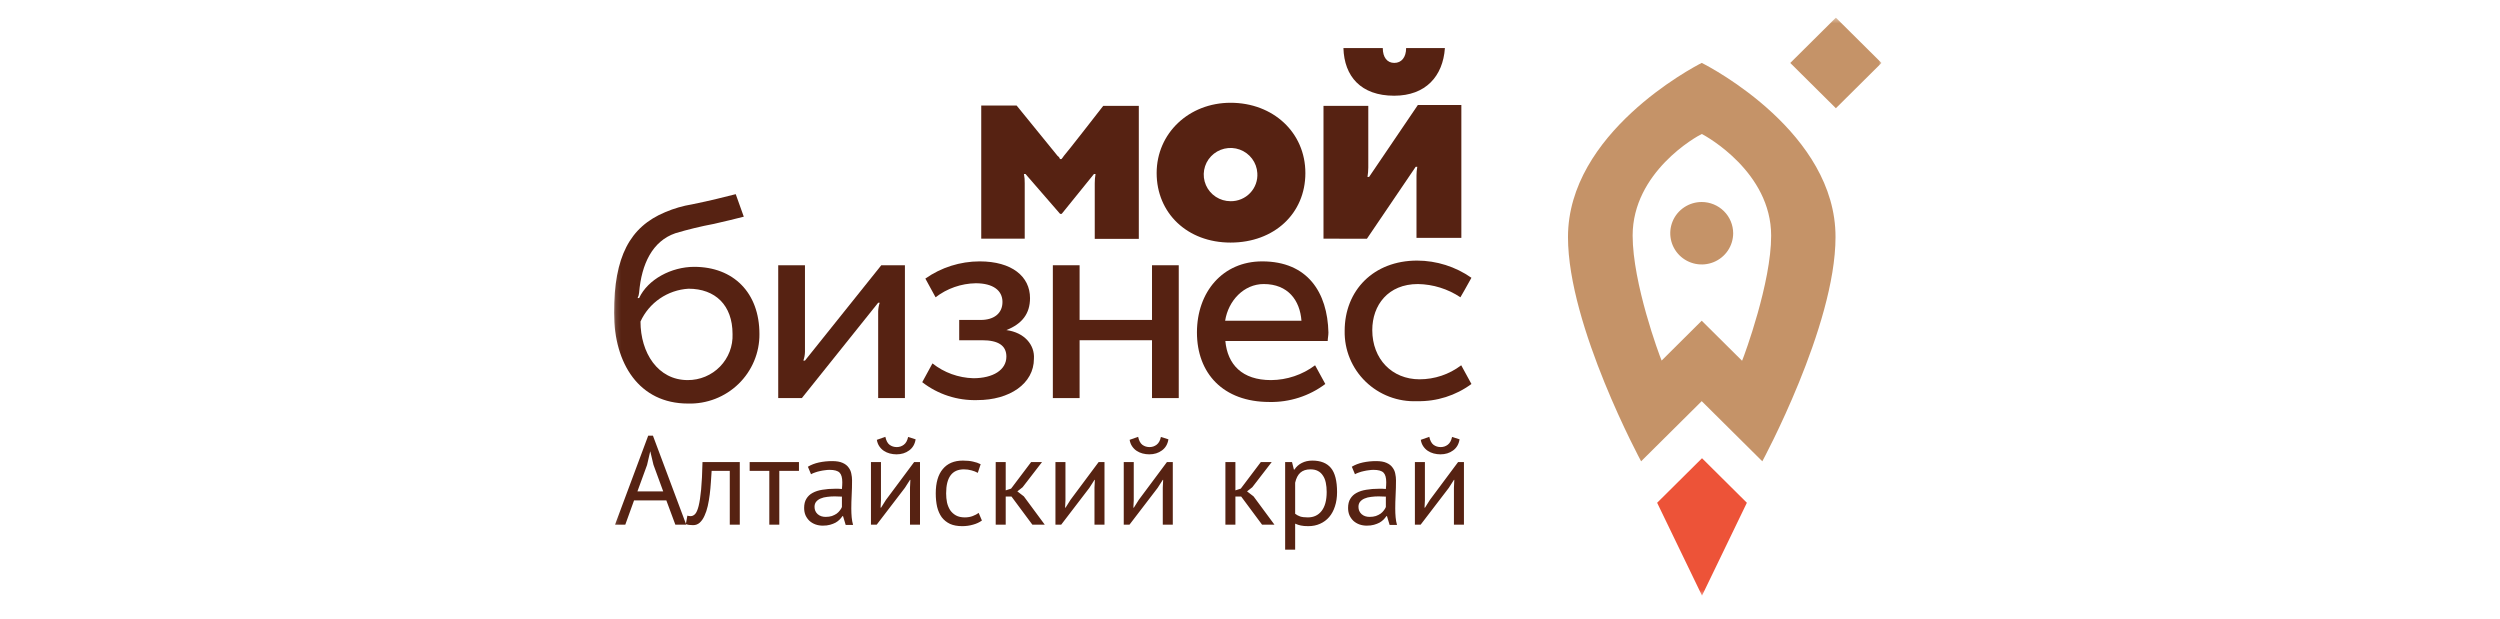 <?xml version="1.0" encoding="UTF-8"?> <svg xmlns="http://www.w3.org/2000/svg" width="481" height="119" viewBox="0 0 481 119" fill="none"><mask id="mask0_67_1319" style="mask-type:luminance" maskUnits="userSpaceOnUse" x="118" y="3" width="245" height="112"><path d="M362 3.4H118.141V114.6H362V3.4Z" fill="white"></path></mask><g mask="url(#mask0_67_1319)"><path d="M336.097 96.732L327.466 88.162L318.833 96.732L327.466 114.603L336.097 96.732Z" fill="#ED5338"></path><path d="M327.409 38.865C326.211 38.865 325.043 39.218 324.046 39.878C323.051 40.538 322.274 41.476 321.816 42.574C321.359 43.672 321.24 44.88 321.473 46.046C321.707 47.211 322.284 48.282 323.129 49.122C323.976 49.962 325.054 50.534 326.229 50.766C327.403 50.998 328.619 50.879 329.725 50.424C330.831 49.969 331.777 49.199 332.442 48.211C333.106 47.223 333.463 46.062 333.463 44.873C333.457 43.281 332.819 41.755 331.685 40.629C330.55 39.503 329.013 38.869 327.409 38.865Z" fill="#C59368"></path><path d="M327.41 12.104C325.597 13.017 301.68 25.642 301.68 45.619C301.68 62.757 315.751 88.755 315.751 88.755L327.41 77.182L339.068 88.755C339.068 88.755 353.153 62.757 353.153 45.619C353.208 25.642 329.277 13.017 327.41 12.104ZM335.135 69.374L327.41 61.705L319.698 69.374C319.237 68.322 314.12 54.492 314.12 45.328C314.12 33.146 326.376 26.238 327.437 25.781C328.342 26.238 340.769 33.146 340.769 45.328C340.797 54.34 335.636 68.322 335.192 69.374H335.135Z" fill="#C59368"></path><path d="M353.223 3.4L344.448 12.113L353.223 20.825L362 12.112L353.223 3.4Z" fill="#C59368"></path><path d="M270.538 9.252C270.538 11.052 269.632 12.104 268.265 12.104C266.899 12.104 266.048 11.052 266.048 9.252H258.476C258.63 14.665 261.809 18.416 268.238 18.416C274.304 18.416 277.623 14.665 278 9.252H270.538Z" fill="#562212"></path><path d="M254.64 45.921V20.365H263.259V32.243C263.252 32.846 263.201 33.447 263.105 34.043H263.412L272.798 20.199H281.165V45.768H272.532V33.752C272.534 33.195 272.586 32.639 272.686 32.091H272.379L262.994 45.934L254.64 45.921Z" fill="#562212"></path><path d="M236.763 19.773C244.949 19.773 251.154 25.491 251.154 33.298C251.154 41.106 245.131 46.672 236.763 46.672C228.395 46.672 222.539 40.968 222.539 33.298C222.539 25.629 228.758 19.773 236.763 19.773ZM236.763 38.711C237.467 38.721 238.166 38.585 238.816 38.312C239.465 38.039 240.05 37.636 240.533 37.127C241.018 36.618 241.389 36.015 241.626 35.356C241.863 34.697 241.959 33.996 241.909 33.298C241.852 32.299 241.5 31.338 240.9 30.535C240.298 29.731 239.473 29.12 238.526 28.777C237.578 28.434 236.551 28.374 235.569 28.605C234.588 28.835 233.697 29.346 233.004 30.074C232.312 30.802 231.85 31.715 231.676 32.7C231.501 33.686 231.62 34.701 232.02 35.62C232.42 36.539 233.082 37.322 233.925 37.871C234.768 38.42 235.754 38.712 236.763 38.711Z" fill="#562212"></path><path d="M212.26 20.37C212.26 20.37 204.981 29.742 204.688 29.991C204.552 30.207 204.399 30.41 204.228 30.6H203.921C203.921 30.6 203.921 30.296 203.475 29.991C203.015 29.396 195.595 20.301 195.595 20.301H188.79V45.925H197.157V35.279C197.174 34.676 197.123 34.072 197.004 33.48H197.31L203.963 41.149H204.27L210.475 33.48H210.782C210.677 34.074 210.625 34.676 210.629 35.279V45.953H219.108V20.37H212.26Z" fill="#562212"></path><path d="M133.565 51.34C129.172 51.34 124.64 53.748 122.966 57.347H122.674C122.84 57.02 122.94 56.662 122.966 56.295C123.427 50.758 125.546 46.383 129.939 44.874C132.378 44.145 134.854 43.544 137.358 43.075C139.478 42.618 141.751 42.023 143.104 41.691L141.556 37.357C139.129 37.967 136.856 38.562 133.189 39.309C131.399 39.601 129.652 40.108 127.986 40.819C121.167 43.67 118.141 49.388 118.141 60.2C118.141 69.973 122.98 77.642 132.365 77.642C134.162 77.693 135.949 77.383 137.622 76.732C139.295 76.081 140.819 75.103 142.102 73.855C143.386 72.606 144.402 71.114 145.091 69.468C145.782 67.821 146.13 66.053 146.115 64.269C146.115 56.296 141.096 51.34 133.565 51.34ZM132.31 73.129C126.564 73.129 123.231 67.869 123.231 61.86C124.046 60.075 125.337 58.543 126.964 57.431C128.59 56.319 130.491 55.668 132.463 55.548C137.609 55.548 140.942 58.704 140.942 64.269C140.987 65.42 140.797 66.568 140.383 67.644C139.969 68.721 139.34 69.702 138.533 70.53C137.726 71.358 136.758 72.015 135.689 72.462C134.62 72.909 133.47 73.135 132.31 73.129Z" fill="#562212"></path><path d="M154.875 69.378H154.567C154.757 68.844 154.861 68.283 154.875 67.717V51.035H149.729V76.591H154.275L168.959 58.248H169.252C169.075 58.784 168.976 59.344 168.959 59.909V76.591H174.106V51.035H169.559L154.875 69.378Z" fill="#562212"></path><path d="M193.629 63.51C196.655 62.305 198.176 60.353 198.176 57.349C198.176 53.196 194.689 50.289 188.483 50.289C184.741 50.295 181.092 51.451 178.038 53.598L180.004 57.197C182.22 55.495 184.929 54.548 187.73 54.498C191.063 54.498 192.876 55.882 192.876 58.097C192.876 60.312 191.216 61.558 188.692 61.558H184.551V65.461H188.943C192.123 65.461 193.629 66.514 193.629 68.618C193.629 71.179 191.063 72.771 187.27 72.771C184.406 72.692 181.645 71.692 179.405 69.919L177.438 73.532C180.456 75.876 184.207 77.096 188.037 76.979C194.242 76.979 198.928 73.823 198.928 69.019C199.11 66.375 197.115 63.967 193.629 63.51Z" fill="#562212"></path><path d="M221.646 61.556H207.714V51.035H202.568V76.591H207.714V65.46H221.646V76.591H226.791V51.035H221.646V61.556Z" fill="#562212"></path><path d="M242.843 50.289C235.27 50.289 230.292 56.145 230.292 63.967C230.292 71.788 235.298 77.34 244.238 77.34C248.111 77.419 251.9 76.2 254.989 73.879L253.023 70.279C250.579 72.111 247.606 73.111 244.545 73.131C238.966 73.131 236.177 70.127 235.758 65.614H255.449C255.449 65.171 255.589 64.562 255.589 63.967C255.407 56.297 251.614 50.289 242.843 50.289ZM235.716 61.71C236.33 57.806 239.357 54.65 243.136 54.65C247.835 54.65 250.108 57.806 250.401 61.71H235.716Z" fill="#562212"></path><path d="M273.119 72.978C267.819 72.978 264.026 69.075 264.026 63.509C264.026 58.706 267.066 54.65 272.812 54.65C275.726 54.699 278.564 55.584 280.984 57.197C280.984 57.197 282.379 54.802 283.104 53.445C280.047 51.303 276.4 50.148 272.658 50.137C264.291 50.137 258.713 55.854 258.713 63.662C258.677 65.475 259.015 67.276 259.708 68.954C260.4 70.632 261.431 72.152 262.738 73.419C264.045 74.686 265.599 75.675 267.305 76.322C269.012 76.971 270.834 77.265 272.658 77.186C276.414 77.268 280.089 76.103 283.104 73.878L281.138 70.279C278.837 72.031 276.018 72.98 273.119 72.978Z" fill="#562212"></path><path d="M128.202 96.273H121.992L120.307 100.943H118.333L124.712 83.828H125.627L132.03 100.943H129.935L128.202 96.273ZM122.642 94.54H127.6L125.723 89.413L125.121 86.861H125.097L124.495 89.461L122.642 94.54ZM140.409 90.592H136.919C136.87 91.266 136.822 91.996 136.774 92.783C136.726 93.553 136.654 94.331 136.557 95.118C136.461 95.888 136.333 96.634 136.172 97.356C136.012 98.062 135.803 98.688 135.546 99.234C135.306 99.779 135.001 100.221 134.632 100.558C134.279 100.879 133.853 101.039 133.356 101.039C133.051 101.039 132.786 101.023 132.562 100.991C132.337 100.959 132.136 100.903 131.96 100.822L132.249 99.21C132.441 99.274 132.65 99.306 132.875 99.306C133.195 99.306 133.484 99.169 133.741 98.897C133.998 98.624 134.223 98.11 134.415 97.356C134.608 96.586 134.768 95.527 134.897 94.179C135.025 92.831 135.113 91.073 135.161 88.907H142.335V100.943H140.409V90.592ZM153.719 90.592H149.939V100.943H148.014V90.592H144.234V88.907H153.719V90.592ZM155.438 89.798C156.048 89.429 156.754 89.156 157.557 88.979C158.375 88.803 159.225 88.715 160.108 88.715C160.942 88.715 161.609 88.827 162.106 89.052C162.619 89.276 163.005 89.573 163.261 89.942C163.534 90.295 163.711 90.688 163.791 91.122C163.887 91.555 163.935 91.988 163.935 92.421C163.935 93.384 163.911 94.323 163.863 95.238C163.815 96.153 163.791 97.019 163.791 97.838C163.791 98.431 163.815 98.993 163.863 99.522C163.911 100.052 164 100.542 164.128 100.991H162.708L162.202 99.306H162.082C161.937 99.531 161.753 99.755 161.528 99.98C161.32 100.189 161.063 100.381 160.758 100.558C160.453 100.718 160.1 100.855 159.699 100.967C159.298 101.079 158.84 101.135 158.327 101.135C157.813 101.135 157.332 101.055 156.883 100.895C156.449 100.734 156.072 100.509 155.751 100.221C155.43 99.916 155.173 99.555 154.981 99.137C154.804 98.72 154.716 98.247 154.716 97.717C154.716 97.011 154.86 96.425 155.149 95.96C155.438 95.479 155.839 95.102 156.353 94.829C156.883 94.54 157.508 94.339 158.23 94.227C158.969 94.099 159.779 94.034 160.662 94.034C160.886 94.034 161.103 94.034 161.312 94.034C161.536 94.034 161.761 94.05 161.986 94.082C162.034 93.601 162.058 93.168 162.058 92.783C162.058 91.9 161.881 91.282 161.528 90.929C161.175 90.576 160.533 90.4 159.602 90.4C159.33 90.4 159.033 90.424 158.712 90.472C158.407 90.504 158.086 90.56 157.749 90.64C157.428 90.704 157.115 90.793 156.81 90.905C156.521 91.001 156.265 91.114 156.04 91.242L155.438 89.798ZM158.856 99.45C159.306 99.45 159.707 99.394 160.06 99.282C160.413 99.153 160.718 99.001 160.974 98.825C161.231 98.632 161.44 98.423 161.601 98.199C161.777 97.974 161.905 97.757 161.986 97.549V95.551C161.761 95.535 161.528 95.527 161.288 95.527C161.063 95.511 160.838 95.503 160.614 95.503C160.116 95.503 159.627 95.535 159.145 95.599C158.68 95.647 158.263 95.751 157.893 95.912C157.54 96.056 157.252 96.265 157.027 96.538C156.818 96.794 156.714 97.124 156.714 97.525C156.714 98.086 156.915 98.552 157.316 98.921C157.717 99.274 158.23 99.45 158.856 99.45ZM175.083 93.818L175.155 92.325H175.083L174.096 93.866L168.68 100.943H167.572V88.907H169.498V96.249L169.426 97.669H169.522L170.461 96.177L175.877 88.907H177.008V100.943H175.083V93.818ZM170.341 84.045C170.501 84.783 170.774 85.296 171.159 85.585C171.56 85.874 172.018 86.019 172.531 86.019C173.045 86.019 173.502 85.866 173.903 85.561C174.304 85.256 174.577 84.759 174.722 84.069L176.166 84.526C176.021 85.457 175.604 86.171 174.914 86.668C174.24 87.166 173.43 87.415 172.483 87.415C172.05 87.415 171.616 87.359 171.183 87.246C170.766 87.134 170.389 86.965 170.052 86.741C169.715 86.516 169.426 86.227 169.185 85.874C168.944 85.521 168.784 85.104 168.704 84.623L170.341 84.045ZM188.921 100.148C188.44 100.501 187.87 100.766 187.212 100.943C186.554 101.135 185.864 101.232 185.142 101.232C184.211 101.232 183.425 101.087 182.783 100.798C182.141 100.493 181.611 100.068 181.194 99.522C180.793 98.961 180.496 98.295 180.304 97.525C180.127 96.738 180.039 95.872 180.039 94.925C180.039 92.887 180.488 91.33 181.387 90.255C182.285 89.164 183.577 88.618 185.262 88.618C186.033 88.618 186.683 88.683 187.212 88.811C187.758 88.923 188.247 89.092 188.68 89.316L188.127 90.977C187.758 90.769 187.349 90.608 186.899 90.496C186.45 90.368 185.968 90.303 185.455 90.303C183.176 90.303 182.037 91.844 182.037 94.925C182.037 95.535 182.093 96.12 182.205 96.682C182.334 97.228 182.534 97.717 182.807 98.15C183.096 98.568 183.465 98.905 183.914 99.161C184.38 99.418 184.949 99.547 185.623 99.547C186.201 99.547 186.715 99.458 187.164 99.282C187.629 99.105 188.006 98.905 188.295 98.68L188.921 100.148ZM194.606 95.527H193.499V100.943H191.573V88.907H193.499V94.347L194.534 94.01L198.385 88.907H200.48L196.749 93.745L195.738 94.54L196.989 95.503L201.009 100.943H198.626L194.606 95.527ZM210.578 93.818L210.651 92.325H210.578L209.592 93.866L204.176 100.943H203.068V88.907H204.994V96.249L204.922 97.669H205.018L205.957 96.177L211.373 88.907H212.504V100.943H210.578V93.818ZM223.719 93.818L223.791 92.325H223.719L222.732 93.866L217.316 100.943H216.209V88.907H218.134V96.249L218.062 97.669H218.158L219.097 96.177L224.513 88.907H225.645V100.943H223.719V93.818ZM218.977 84.045C219.137 84.783 219.41 85.296 219.795 85.585C220.197 85.874 220.654 86.019 221.167 86.019C221.681 86.019 222.138 85.866 222.54 85.561C222.941 85.256 223.213 84.759 223.358 84.069L224.802 84.526C224.658 85.457 224.24 86.171 223.55 86.668C222.876 87.166 222.066 87.415 221.119 87.415C220.686 87.415 220.253 87.359 219.819 87.246C219.402 87.134 219.025 86.965 218.688 86.741C218.351 86.516 218.062 86.227 217.822 85.874C217.581 85.521 217.42 85.104 217.34 84.623L218.977 84.045ZM238.799 95.527H237.692V100.943H235.767V88.907H237.692V94.347L238.727 94.01L242.579 88.907H244.673L240.942 93.745L239.931 94.54L241.183 95.503L245.202 100.943H242.819L238.799 95.527ZM247.262 88.907H248.585L248.947 90.352H249.043C249.412 89.79 249.885 89.365 250.463 89.076C251.057 88.771 251.731 88.618 252.485 88.618C254.09 88.618 255.285 89.092 256.072 90.038C256.858 90.985 257.251 92.534 257.251 94.684C257.251 95.695 257.115 96.61 256.842 97.428C256.585 98.231 256.216 98.913 255.735 99.474C255.253 100.036 254.668 100.469 253.978 100.774C253.303 101.079 252.549 101.232 251.715 101.232C251.121 101.232 250.648 101.192 250.295 101.111C249.958 101.047 249.588 100.927 249.187 100.75V105.757H247.262V88.907ZM252.124 90.303C251.306 90.303 250.656 90.52 250.174 90.953C249.709 91.37 249.38 92.012 249.187 92.879V98.849C249.476 99.073 249.805 99.25 250.174 99.378C250.543 99.491 251.033 99.547 251.643 99.547C252.75 99.547 253.624 99.137 254.266 98.319C254.924 97.484 255.253 96.265 255.253 94.66C255.253 94.002 255.197 93.409 255.085 92.879C254.972 92.333 254.788 91.876 254.531 91.507C254.29 91.122 253.97 90.825 253.568 90.616C253.183 90.408 252.702 90.303 252.124 90.303ZM260.092 89.798C260.702 89.429 261.408 89.156 262.21 88.979C263.029 88.803 263.879 88.715 264.762 88.715C265.596 88.715 266.262 88.827 266.76 89.052C267.273 89.276 267.658 89.573 267.915 89.942C268.188 90.295 268.364 90.688 268.445 91.122C268.541 91.555 268.589 91.988 268.589 92.421C268.589 93.384 268.565 94.323 268.517 95.238C268.469 96.153 268.445 97.019 268.445 97.838C268.445 98.431 268.469 98.993 268.517 99.522C268.565 100.052 268.653 100.542 268.782 100.991H267.361L266.856 99.306H266.736C266.591 99.531 266.407 99.755 266.182 99.98C265.973 100.189 265.717 100.381 265.412 100.558C265.107 100.718 264.754 100.855 264.353 100.967C263.951 101.079 263.494 101.135 262.981 101.135C262.467 101.135 261.986 101.055 261.536 100.895C261.103 100.734 260.726 100.509 260.405 100.221C260.084 99.916 259.827 99.555 259.635 99.137C259.458 98.72 259.37 98.247 259.37 97.717C259.37 97.011 259.514 96.425 259.803 95.96C260.092 95.479 260.493 95.102 261.007 94.829C261.536 94.54 262.162 94.339 262.884 94.227C263.622 94.099 264.433 94.034 265.315 94.034C265.54 94.034 265.757 94.034 265.965 94.034C266.19 94.034 266.415 94.05 266.639 94.082C266.687 93.601 266.712 93.168 266.712 92.783C266.712 91.9 266.535 91.282 266.182 90.929C265.829 90.576 265.187 90.4 264.256 90.4C263.984 90.4 263.687 90.424 263.366 90.472C263.061 90.504 262.74 90.56 262.403 90.64C262.082 90.704 261.769 90.793 261.464 90.905C261.175 91.001 260.918 91.114 260.694 91.242L260.092 89.798ZM263.51 99.45C263.959 99.45 264.361 99.394 264.714 99.282C265.067 99.153 265.372 99.001 265.628 98.825C265.885 98.632 266.094 98.423 266.254 98.199C266.431 97.974 266.559 97.757 266.639 97.549V95.551C266.415 95.535 266.182 95.527 265.941 95.527C265.717 95.511 265.492 95.503 265.267 95.503C264.77 95.503 264.28 95.535 263.799 95.599C263.334 95.647 262.916 95.751 262.547 95.912C262.194 96.056 261.905 96.265 261.681 96.538C261.472 96.794 261.368 97.124 261.368 97.525C261.368 98.086 261.568 98.552 261.969 98.921C262.371 99.274 262.884 99.45 263.51 99.45ZM279.736 93.818L279.809 92.325H279.736L278.75 93.866L273.334 100.943H272.226V88.907H274.152V96.249L274.08 97.669H274.176L275.115 96.177L280.531 88.907H281.662V100.943H279.736V93.818ZM274.994 84.045C275.155 84.783 275.428 85.296 275.813 85.585C276.214 85.874 276.671 86.019 277.185 86.019C277.698 86.019 278.156 85.866 278.557 85.561C278.958 85.256 279.231 84.759 279.375 84.069L280.82 84.526C280.675 85.457 280.258 86.171 279.568 86.668C278.894 87.166 278.084 87.415 277.137 87.415C276.703 87.415 276.27 87.359 275.837 87.246C275.42 87.134 275.042 86.965 274.706 86.741C274.368 86.516 274.08 86.227 273.839 85.874C273.598 85.521 273.438 85.104 273.358 84.623L274.994 84.045Z" fill="#562212"></path></g></svg> 
